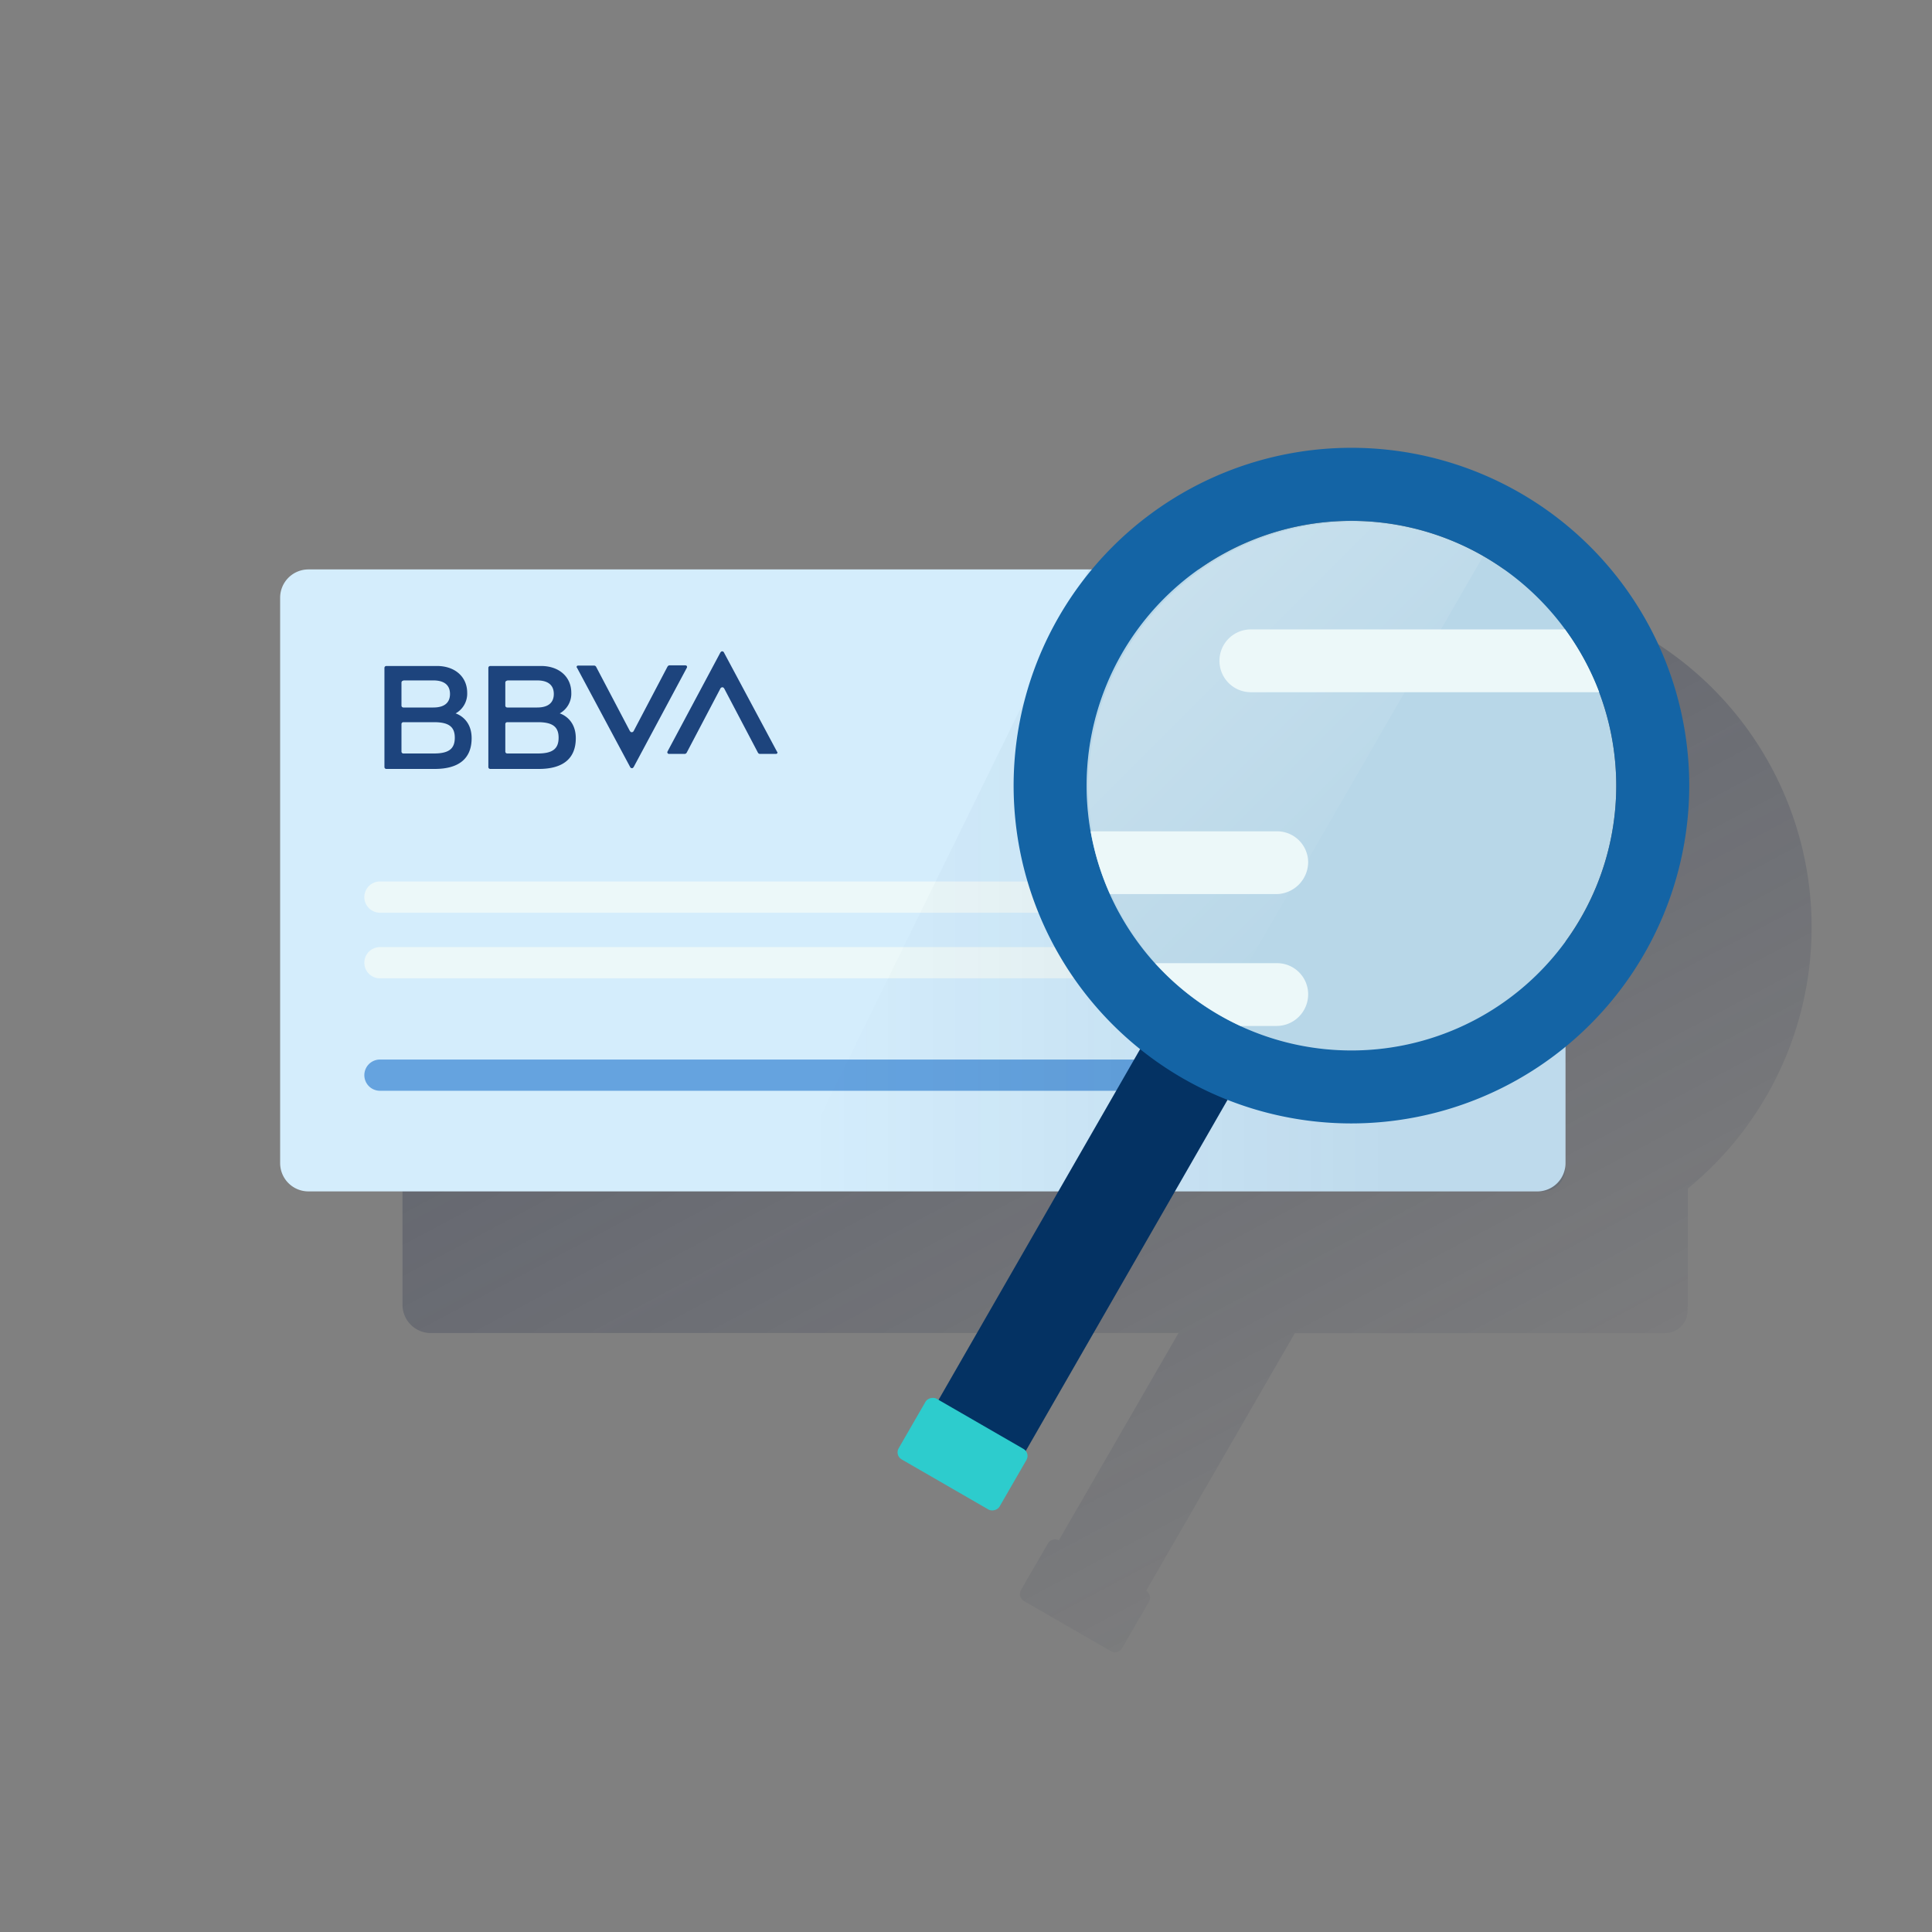<svg id="Contenido" xmlns="http://www.w3.org/2000/svg" xmlns:xlink="http://www.w3.org/1999/xlink" viewBox="0 0 600 600"><rect x="0" y="0" width="600" height="600" fill="#808080" stroke="none"/><defs><style>.cls-1{fill:url(#Degradado_sin_nombre_16);}.cls-2{fill:#d4edfc;}.cls-3{fill:#ecf8f9;}.cls-4{fill:#65a3df;}.cls-5{fill-rule:evenodd;isolation:isolate;fill:url(#Degradado_sin_nombre_30);}.cls-10,.cls-5{opacity:0.5;}.cls-6{fill:#1d447d;}.cls-7{fill:#043263;}.cls-8{fill:#b8d7e8;}.cls-9{fill:#1464a5;}.cls-10{fill:url(#Degradado_sin_nombre_31);}.cls-11{fill:#2dcccd;}.cls-12{fill:none;}</style><linearGradient id="Degradado_sin_nombre_16" x1="186.77" y1="39.28" x2="442.53" y2="520.29" gradientUnits="userSpaceOnUse"><stop offset="0" stop-color="#1c2645"/><stop offset="0" stop-color="#1c2645" stop-opacity="0.5"/><stop offset="1" stop-color="#1c2645" stop-opacity="0"/></linearGradient><linearGradient id="Degradado_sin_nombre_30" x1="363.79" y1="827.58" x2="541.8" y2="827.58" gradientTransform="matrix(-1, 0, 0, 1, 793.45, -554.16)" gradientUnits="userSpaceOnUse"><stop offset="0.01" stop-color="#043263" stop-opacity="0.2"/><stop offset="1" stop-color="#043263" stop-opacity="0"/></linearGradient><linearGradient id="Degradado_sin_nombre_31" x1="352.55" y1="178.83" x2="448.75" y2="275.04" gradientUnits="userSpaceOnUse"><stop offset="0" stop-color="#fff" stop-opacity="0.5"/><stop offset="0.87" stop-color="#fff" stop-opacity="0"/><stop offset="1" stop-color="#eaf6f7" stop-opacity="0.2"/></linearGradient></defs><title>Gema</title><path class="cls-1" d="M562.61,288a104.86,104.86,0,0,0-185.44-67.15H133.77A8.79,8.79,0,0,0,125,229.6V405.23a8.79,8.79,0,0,0,8.76,8.76H366l-37.17,64.38a2.51,2.51,0,0,0-3.38.94l-8.36,14.47a2.52,2.52,0,0,0,.93,3.44l27,15.58a2.53,2.53,0,0,0,3.44-.92l8.35-14.47a2.52,2.52,0,0,0-.87-3.4l46.19-80H517a7.06,7.06,0,0,0,7.09-7.09v-.49a9.23,9.23,0,0,0,.09-1.18V369.09A104.76,104.76,0,0,0,562.61,288Zm-22.67,0v0Zm-78.43-82.14h0Z"/><path class="cls-2" d="M477.41,370H95.77A8.79,8.79,0,0,1,87,361.23V185.6a8.79,8.79,0,0,1,8.76-8.76H477.41a8.78,8.78,0,0,1,8.76,8.76V361.23A8.73,8.73,0,0,1,477.41,370Z"/><path class="cls-3" d="M457.92,242.71h-96a4.86,4.86,0,1,1,0-9.71h96a4.86,4.86,0,1,1,0,9.71Z"/><path class="cls-3" d="M361.88,283.45H118a4.85,4.85,0,1,1,0-9.7H362a4.8,4.8,0,0,1,4.85,4.85A4.94,4.94,0,0,1,361.88,283.45Z"/><path class="cls-3" d="M361.88,303.83H118a4.85,4.85,0,1,1,0-9.7H362a4.8,4.8,0,0,1,4.85,4.85A4.89,4.89,0,0,1,361.88,303.83Z"/><path class="cls-4" d="M458,338.75H118a4.85,4.85,0,1,1,0-9.7H458.12A4.81,4.81,0,0,1,463,333.9,4.88,4.88,0,0,1,458,338.75Z"/><path class="cls-5" d="M479.07,176.84H338.13L243.35,370H479a7.06,7.06,0,0,0,7.09-7.09h0V184A7,7,0,0,0,479.07,176.84Z"/><path class="cls-6" d="M207.28,207.06l-10.51,20a.67.67,0,0,1-.87.27l-.27-.27-10.51-20a.74.74,0,0,0-.52-.35h-5.08a.41.41,0,0,0-.44.44c0,.09,0,.18.09.18l16.55,30.92a.61.61,0,0,0,.79.26l.26-.26,16.56-30.92a.5.5,0,0,0-.18-.62c-.08,0-.17-.09-.26-.09h-5.08a1,1,0,0,0-.53.44"/><path class="cls-6" d="M213.24,233.78l10.51-20a.69.69,0,0,1,.88-.27l.26.27,10.51,20a.74.74,0,0,0,.53.35H241a.42.42,0,0,0,.44-.44c0-.09,0-.17-.09-.17L224.8,202.59a.6.6,0,0,0-.78-.26l-.27.26-16.47,30.84a.51.51,0,0,0,.18.61c.09,0,.09.09.17.09h5.09a.83.83,0,0,0,.52-.35"/><path class="cls-6" d="M134.75,234h-9.46a.59.59,0,0,1-.61-.61h0v-8.5a.59.59,0,0,1,.61-.61h9.46c4.47,0,6.49,1.31,6.49,4.82s-1.93,4.9-6.49,4.9m-9.46-22.69h9.29c3.42,0,5.17,1.49,5.17,4.21s-1.75,4.2-5.17,4.2h-9.29a.59.59,0,0,1-.61-.61h0V212a.6.6,0,0,1,.61-.62h0m16.21,10.17a7,7,0,0,0,3.59-6.4c0-5-3.85-8.32-9.37-8.32H120a.59.59,0,0,0-.61.61h0v30.75a.59.59,0,0,0,.61.61H135c7.53,0,11.47-3.24,11.47-9.55s-5-7.7-5-7.7"/><path class="cls-6" d="M167,234h-9.46a.59.59,0,0,1-.61-.61v-8.5a.59.59,0,0,1,.61-.61H167c4.47,0,6.48,1.31,6.48,4.82S171.55,234,167,234m-9.46-22.69h9.28c3.42,0,5.17,1.49,5.17,4.21s-1.75,4.2-5.17,4.2h-9.28a.59.59,0,0,1-.61-.61V212a.6.6,0,0,1,.61-.62h0m16.29,10.17a7,7,0,0,0,3.59-6.4c0-5-3.85-8.32-9.37-8.32H152.27a.59.59,0,0,0-.61.61h0v30.75a.59.59,0,0,0,.61.61h15.07c7.53,0,11.48-3.24,11.48-9.55s-5-7.7-5-7.7"/><path class="cls-7" d="M257.54,377.07h153.3a0,0,0,0,1,0,0v31.28a0,0,0,0,1,0,0H257.54a2.52,2.52,0,0,1-2.52-2.52V379.59A2.52,2.52,0,0,1,257.54,377.07Z" transform="matrix(0.5, -0.87, 0.87, 0.5, -173.63, 484.68)"/><path class="cls-8" d="M501.94,244a82.23,82.23,0,1,1-82.24-82.24A82.24,82.24,0,0,1,501.94,244"/><path class="cls-9" d="M419.7,348.89A104.91,104.91,0,1,1,524.61,244,105,105,0,0,1,419.7,348.89Zm0-187.14A82.24,82.24,0,1,0,501.94,244,82.32,82.32,0,0,0,419.7,161.75Z"/><path class="cls-10" d="M460.63,172.7a82.2,82.2,0,0,0-82.16,142.39Z"/><rect class="cls-11" x="288.06" y="433.5" width="21.74" height="36.19" rx="2.52" transform="translate(-241.63 484.68) rotate(-60)"/><path class="cls-12" d="M378.71,205.22a9.66,9.66,0,0,1,9.75-9.75h97.59a82.18,82.18,0,0,0-147.32,62.7h57.78a9.66,9.66,0,0,1,9.75,9.75,10,10,0,0,1-9.95,9.75H344.72a82.43,82.43,0,0,0,14,21.45h37.76a9.66,9.66,0,0,1,9.75,9.75,9.83,9.83,0,0,1-9.95,9.75H385.23A82.2,82.2,0,0,0,496.64,215H388.46A9.66,9.66,0,0,1,378.71,205.22Z"/><path class="cls-3" d="M388.46,195.47a9.75,9.75,0,0,0,0,19.5H496.64a82.29,82.29,0,0,0-10.59-19.5Z"/><path class="cls-3" d="M406.26,267.92a9.66,9.66,0,0,0-9.75-9.75H338.73a81.43,81.43,0,0,0,6,19.5h51.59A10,10,0,0,0,406.26,267.92Z"/><path class="cls-3" d="M406.26,308.87a9.66,9.66,0,0,0-9.75-9.75H358.75a82.62,82.62,0,0,0,26.48,19.5h11.08A9.83,9.83,0,0,0,406.26,308.87Z"/></svg>
